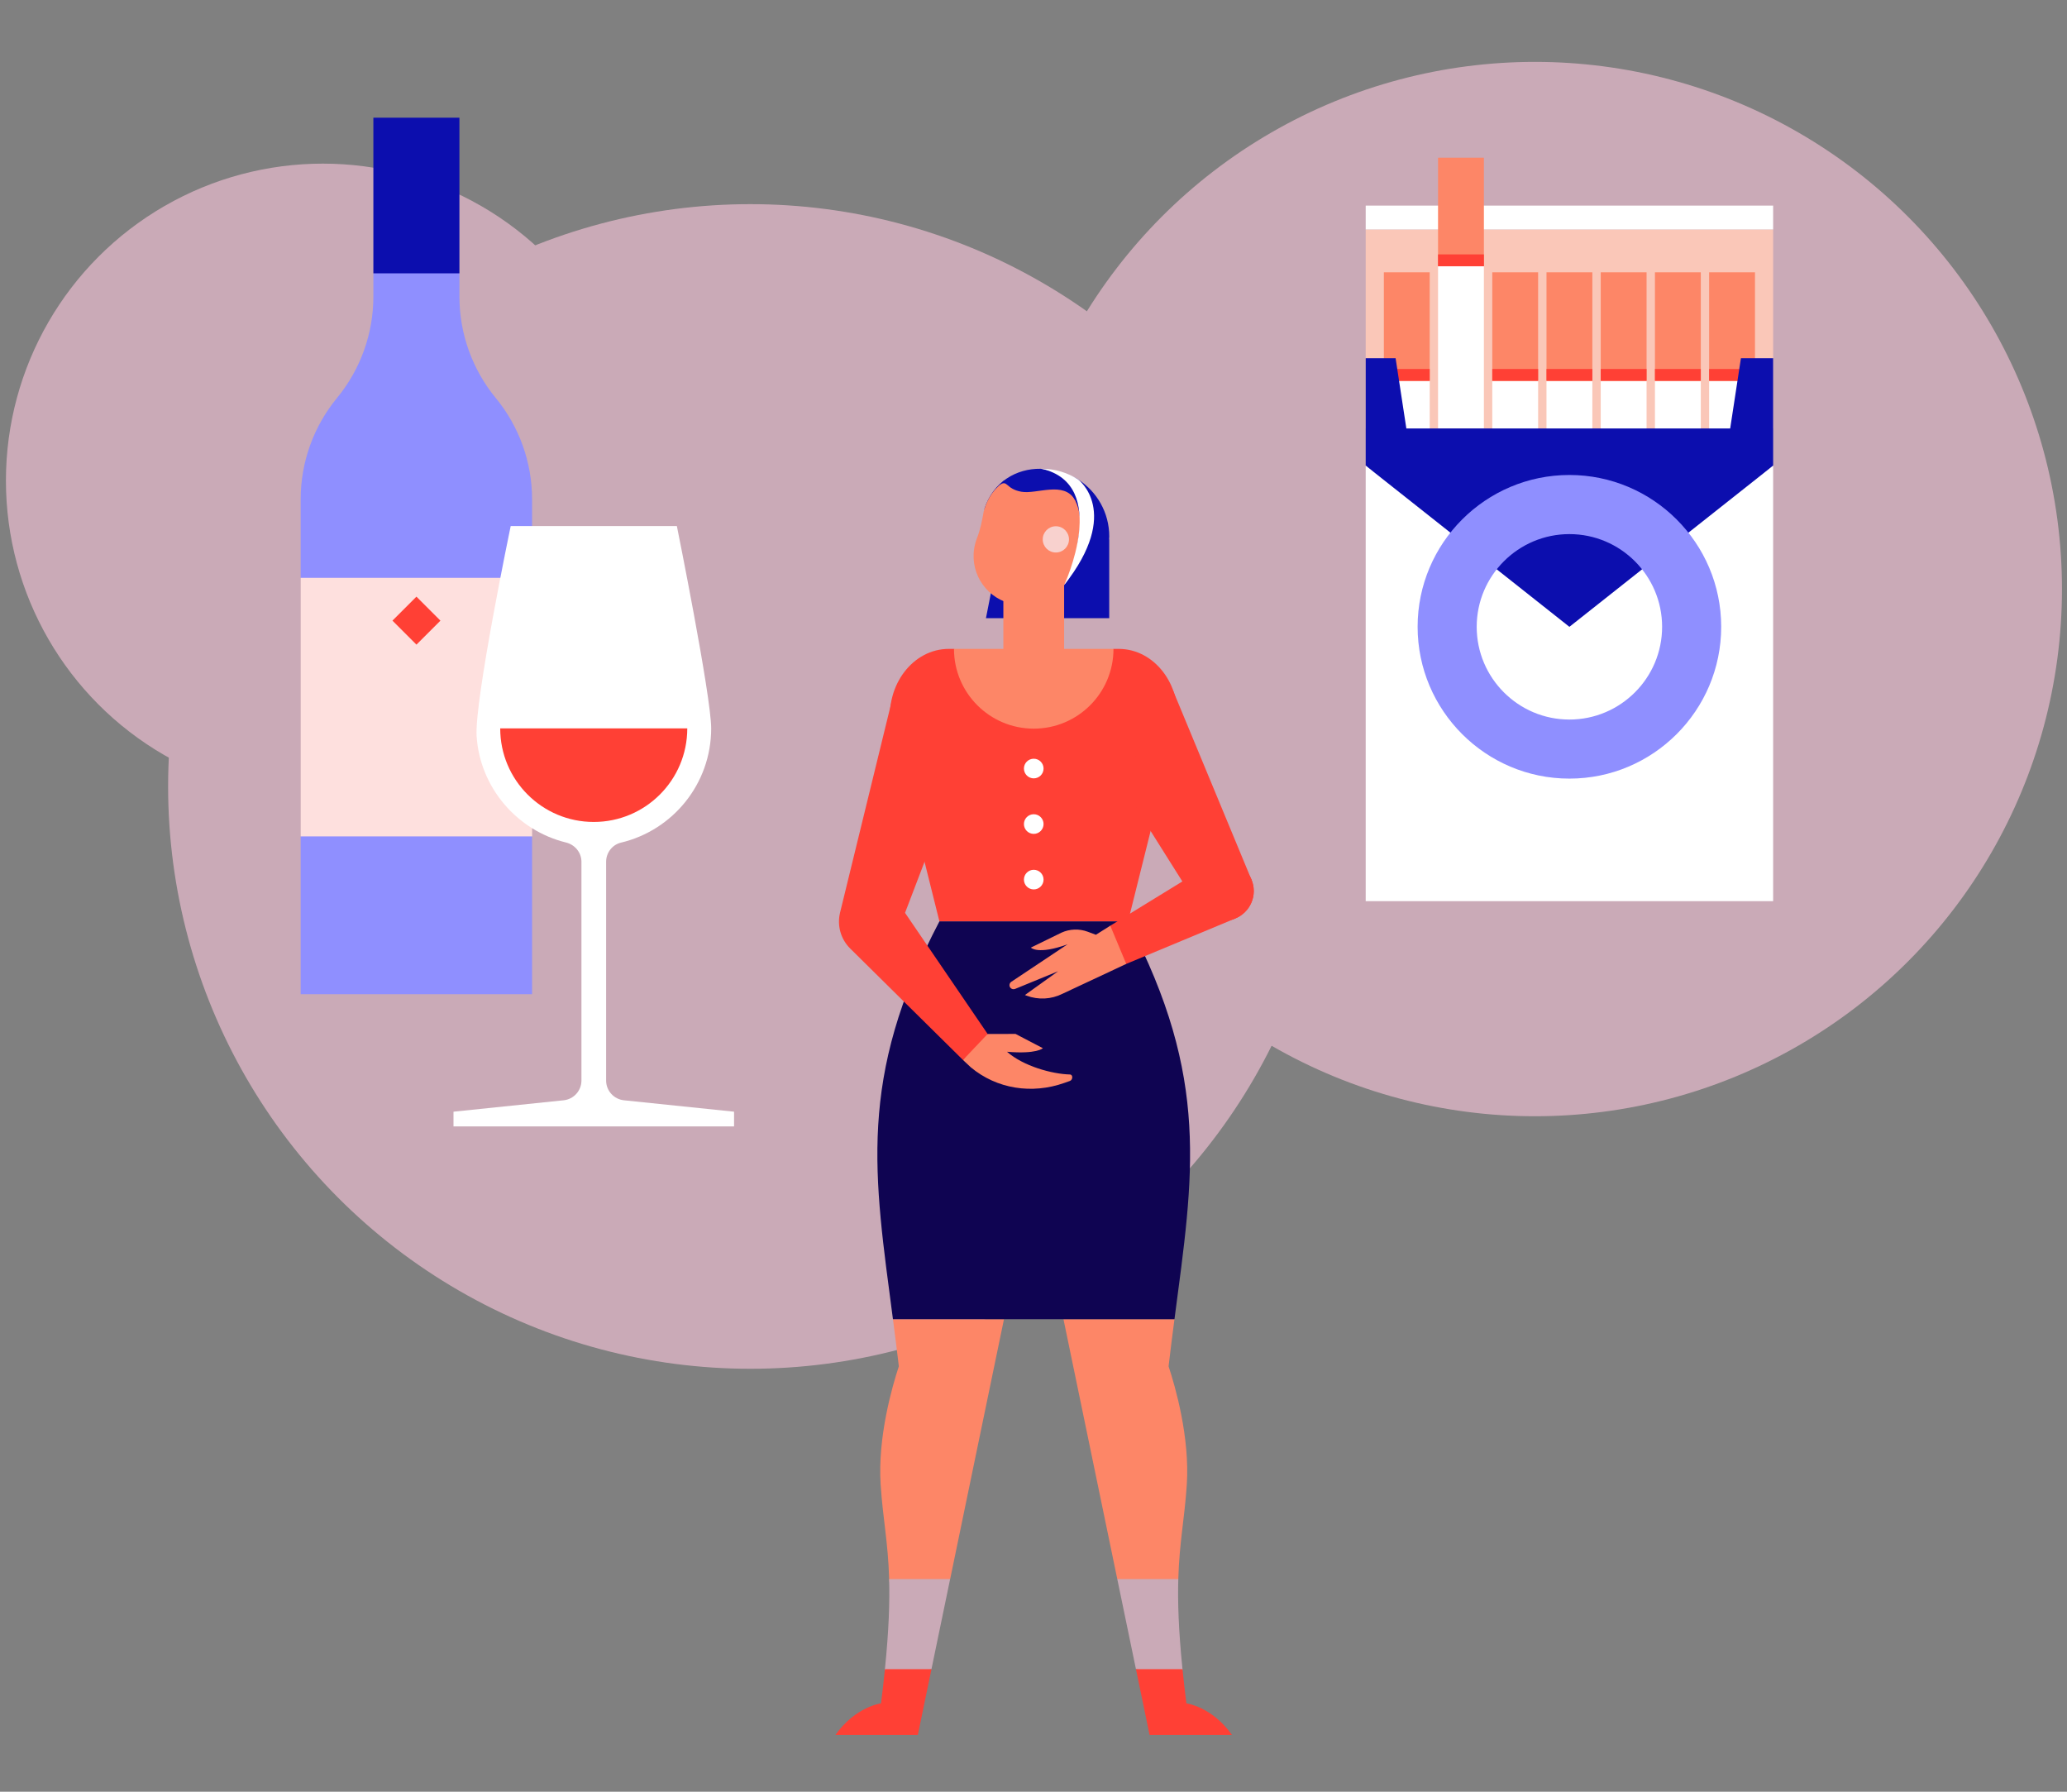 <?xml version="1.0" encoding="utf-8"?>
<!-- Generator: Adobe Illustrator 25.0.1, SVG Export Plug-In . SVG Version: 6.00 Build 0)  -->
<svg version="1.1" xmlns="http://www.w3.org/2000/svg" xmlns:xlink="http://www.w3.org/1999/xlink" x="0px" y="0px"
	 viewBox="0 0 600 520" style="enable-background:new 0 0 600 520;" xml:space="preserve">
<rect x="0" y="0" width="600" height="520" fill="#808080" stroke="none"/>
<style type="text/css">
	.st0anim{fill:#caaab7;}
	.st1anim{fill:#8F8FFF;}
	.st2anim{fill:#0C0EAE;}
	.st3anim{fill:#FEE0DE;}
	.st4anim{fill:#FF4035;}
	.st5anim{fill:#FFFFFF;}
	.st6anim{fill:#FAC7B8;}
	.st7anim{fill:#FD8667;}
	.st8anim{fill:#0F0452;}
	.st9anim{fill:#F8D1CE;}
</style>
<g id="kugel_links">
	<circle class="st0anim" cx="93.72" cy="139.49" r="92">
		<animate attributeName="r" values="92;80;92" begin="0s" dur="10s" repeatCount="indefinite" />
	</circle>
</g>
<g id="kugel_mitte">
	<circle class="st0anim" cx="217.8" cy="228.25" r="169">
		<animate attributeName="r" values="169;140;169" begin="0s" dur="12s" repeatCount="indefinite" />
	</circle>
</g>
<g id="kugel_rechts">
	<circle class="st0anim" cx="445.54" cy="170.96" r="153">
		<animate attributeName="r" values="153;130;153" begin="0s" dur="14s" repeatCount="indefinite" />
	</circle>
</g>
<g id="weinflasche">
	<g>
		<path class="st1anim" d="M133.36,86.08v-6.75l-10-4.17h-4.98l-10,4.17v6.75c0,10.73-3.73,21.12-10.55,29.41l0,0
			c-6.82,8.28-10.55,18.68-10.55,29.41v22.8l10,5.79v63.66l-10,5.6v45.8h67.17v-45.8l-10-5.23v-63.3l10-6.51v-22.8
			c0-10.73-3.73-21.12-10.55-29.41l0,0C137.09,107.21,133.36,96.81,133.36,86.08z"/>
		<rect x="108.38" y="34.16" class="st2anim" width="24.98" height="45.17"/>
		<rect x="87.29" y="167.7" class="st3anim" width="67.17" height="75.04"/>
		
			<rect x="115.95" y="175.23" transform="matrix(0.707 0.707 -0.707 0.707 162.794 -32.703)" class="st4anim" width="9.85" height="9.85"/>
	</g>
</g>
<g id="weinglas">
	<g>
		<path class="st5anim" d="M175.94,313.59v-63.48c0-2.62,1.77-4.95,4.32-5.56c15.01-3.56,26.18-17.05,26.18-33.15
			c0-9.4-9.96-58.72-9.96-58.72h-48.24c0,0-10.55,50.68-9.89,60.96c0.96,14.94,11.76,27.4,25.93,30.87c2.61,0.64,4.5,2.91,4.5,5.6
			v63.48c0,2.96-2.24,5.44-5.18,5.74l-31.96,3.31v4.28h81.44v-4.28l-31.96-3.31C178.17,319.02,175.94,316.54,175.94,313.59z"/>
		<path class="st4anim" d="M145.2,211.4c0,14.99,12.15,27.15,27.15,27.15c14.99,0,27.15-12.15,27.15-27.15H145.2z"/>
	</g>
</g>
<g id="zigaretten">
	<g>
		<rect x="396.43" y="66.58" class="st6anim" width="118.27" height="57.76"/>
		<rect x="396.43" y="59.67" class="st5anim" width="118.27" height="6.92"/>
		<g>
			<g>
				<rect x="417.43" y="77.27" class="st5anim" width="13.31" height="47.08"/>
				<rect x="417.43" y="45.77" class="st7anim" width="13.31" height="31.5"/>
				<rect x="417.43" y="73.83" class="st4anim" width="13.31" height="3.44"/>
			</g>
			<g>
				<rect x="433.17" y="110.54" class="st5anim" width="13.31" height="32.66"/>
				<rect x="433.17" y="79.03" class="st7anim" width="13.31" height="31.5"/>
				<rect x="433.17" y="107.09" class="st4anim" width="13.31" height="3.44"/>
			</g>
			<g>
				<rect x="448.91" y="110.54" class="st5anim" width="13.31" height="32.66"/>
				<rect x="448.91" y="79.03" class="st7anim" width="13.31" height="31.5"/>
				<rect x="448.91" y="107.09" class="st4anim" width="13.31" height="3.44"/>
			</g>
			<g>
				<rect x="464.65" y="110.54" class="st5anim" width="13.31" height="32.66"/>
				<rect x="464.65" y="79.03" class="st7anim" width="13.31" height="31.5"/>
				<rect x="464.65" y="107.09" class="st4anim" width="13.31" height="3.44"/>
			</g>
			<g>
				<rect x="480.39" y="110.54" class="st5anim" width="13.31" height="32.66"/>
				<rect x="480.39" y="79.03" class="st7anim" width="13.31" height="31.5"/>
				<rect x="480.39" y="107.09" class="st4anim" width="13.31" height="3.44"/>
			</g>
			<g>
				<rect x="496.12" y="110.54" class="st5anim" width="13.31" height="32.66"/>
				<rect x="496.12" y="79.03" class="st7anim" width="13.31" height="31.5"/>
				<rect x="496.12" y="107.09" class="st4anim" width="13.31" height="3.44"/>
			</g>
			<g>
				<rect x="401.7" y="110.54" class="st5anim" width="13.31" height="32.66"/>
				<rect x="401.7" y="79.03" class="st7anim" width="13.31" height="31.5"/>
				<rect x="401.7" y="107.09" class="st4anim" width="13.31" height="3.44"/>
			</g>
		</g>
		<polygon class="st2anim" points="505.35,103.96 502.23,124.35 408.23,124.35 405.11,103.96 396.43,103.96 396.43,135.14 
			455.56,185.15 514.7,135.14 514.7,103.96 		"/>
		<polygon class="st5anim" points="514.7,261.54 396.43,261.54 396.43,135.14 455.56,181.92 514.7,135.14 		"/>
		<path class="st1anim" d="M455.56,225.97c-24.29,0-44.06-19.76-44.06-44.06s19.76-44.06,44.06-44.06c24.29,0,44.06,19.76,44.06,44.06
			S479.86,225.97,455.56,225.97z M455.56,155.01c-14.84,0-26.91,12.07-26.91,26.91s12.07,26.91,26.91,26.91
			c14.84,0,26.91-12.07,26.91-26.91S470.4,155.01,455.56,155.01z"/>
	</g>
</g>
<g id="kopf_hinten">
	<g>
		<path class="st2anim" d="M321.99,155.69c0-6.92-3.58-13-8.98-16.5c-3.07-1.99-10.91-3.14-10.97-3.14c-6.9-0.1-13.85,3.74-16.32,11.77
		h11.76l1.85,10.47l-9.11,0.7l-4.02,20.41h35.78v-22.86l-0.04,0C321.96,156.25,321.99,155.97,321.99,155.69z"/>
	</g>
	<animateTransform  
	    attributeName="transform"  
	    begin="0s"  
	    dur="10s"  
	    type="rotate"  
	    values = "-5 300 175 ; 0 300 175 ; 10 300 175 ; 0 300 175 ; -5 300 175"  
		keyTimes = "0; 0.3; 0.6; 0.9; 1"
	    fill="freeze"
	    repeatCount ="indefinite"
	    />  

</g>
<g id="körper">
	<path class="st7anim" d="M255.63,430.86c0.65,9.96,2.15,16.59,2.47,27.42c0.24,8.36,17.71,0,17.71,0l15.62-75.42H259.2
		c0.58,4.4,1.16,8.94,1.71,13.68C259,402.33,254.73,417.08,255.63,430.86z"/>
	<path class="st4anim" d="M324.72,188.32h-1.5l-23.15,12l-23.15-12h-1.5c-10.38,0-18.36,10.42-16.95,22.1l14.22,57h54.76l14.22-57
		C343.08,198.73,335.09,188.32,324.72,188.32z"/>
	<path class="st7anim" d="M344.5,430.86c-0.65,9.96-2.15,16.59-2.47,27.42c-0.24,8.36-17.71,0-17.71,0l-15.62-75.42h32.22
		c-0.58,4.4-1.16,8.94-1.71,13.68C341.13,402.33,345.4,417.08,344.5,430.86z"/>
	<path class="st8anim" d="M327.44,267.41h-54.75c-23.92,45.62-18.96,73.65-13.49,115.45h81.72C346.4,341.07,351.36,313.04,327.44,267.41
		z"/>
	<path class="st7anim" d="M310.57,311.84c0.94,0.02,0.88,1.57-0.01,1.88l-1.67,0.59c-9.32,3.28-19.52,1.77-27.1-4.56l-2.26-2.12
		c2.93-3.94,2.79-5.3,7.16-7.55l8.1-0.01l7.93,4.14c0,0-1.68,1.77-10.4,1.04C297,309.39,305.34,311.71,310.57,311.84z"/>
	<circle class="st5anim" cx="300.07" cy="223.05" r="2.85"/>
	<circle class="st5anim" cx="300.07" cy="239.16" r="2.85"/>
	<circle class="st5anim" cx="300.07" cy="255.28" r="2.85"/>
	<path class="st4anim" d="M258.9,203.27l-15.05,61.59c-0.92,3.76,0.2,7.72,2.96,10.44l32.72,32.33l7.16-7.55l-23.98-35.15l11.9-31.14
		l-9.36-28.33L258.9,203.27z"/>
	<path class="st0anim" d="M270.38,484.43l5.42-26.15h-17.71c0.19,6.59-0.06,14.74-1.22,26.15C256.56,487.49,270.38,484.43,270.38,484.43
		z"/>
	<path class="st0anim" d="M343.25,484.43c-1.16-11.41-1.41-19.56-1.22-26.15h-17.71l5.42,26.15
		C329.74,484.43,343.56,487.49,343.25,484.43z"/>
	<path class="st4anim" d="M256.87,484.43c-0.31,3.07-0.68,6.35-1.13,9.93c0,0-7.38,0.91-13.22,9.14h19.36h4.55l3.95-19.07H256.87z"/>
	<path class="st4anim" d="M333.69,503.5h4.55h19.36c-5.84-8.23-13.22-9.14-13.22-9.14c-0.45-3.57-0.82-6.86-1.13-9.93h-13.51
		L333.69,503.5z"/>
	<path class="st7anim" d="M276.92,188.32c0,12.78,10.36,23.15,23.15,23.15s23.15-10.36,23.15-23.15H276.92z"/>
	<rect x="291.25" y="166.81" class="st7anim" width="17.64" height="23.51"/>
</g>
<g id="kopf_vorne">
	<g>
		<path class="st7anim" d="M282.76,159.32c0.15-1.03,0.42-2.03,0.77-2.97c1.01-2.54,1.55-5.21,2.01-7.9
			c4.77-17.67,30.18-12.64,27.83,5.47l0.01,0l-1.26,8.49c-1.21,8.58-9.52,14.39-17.78,12.95l0,0
			C286.79,174.04,281.63,166.94,282.76,159.32z"/>
		<path class="st2anim" d="M290.23,140.72c2.29-1.57,1.69,1.18,6.23,1.99c4.54,0.8,12.35-3.21,15.58,2.38l2.71-0.99l-11.63-7.32
			l-7.61,0.71l-4.25,2.1L290.23,140.72z"/>
		<path class="st5anim" d="M312.94,139.14c-3.06-1.96-6.69-3.09-10.59-3.09c20.19,4.61,6.54,33.77,6.54,33.77
			C325.72,148.48,312.94,139.14,312.94,139.14L312.94,139.14z"/>
		<circle class="st9anim" cx="306.49" cy="156.54" r="3.81"/>
	</g>
	<animateTransform  
	    attributeName="transform"  
	    begin="0s"  
	    dur="10s"  
	    type="rotate"  
	    values = "-5 300 175 ; 0 300 175 ; 10 300 175 ; 0 300 175 ; -5 300 175"  
		keyTimes = "0; 0.3; 0.6; 0.9; 1"
	    fill="freeze"
	    repeatCount ="indefinite"
	    />  

</g>
<g id="oberarm_links">
	<g>
		<polygon class="st4anim" points="347.56,262.73 326.83,229.79 334.18,201.45 340.45,200.28 363.28,255.33 		"/>
		<ellipse class="st4anim" cx="355.22" cy="258.6" rx="8.72" ry="8.63"/>
	</g>
</g>
<g id="unterarm_links">
	<g>
		<g>
			<polygon class="st4anim" points="358.62,266.54 326.92,279.75 321.34,279.22 320.07,272.93 322.29,268.66 350.45,251.37 			"/>
			<ellipse class="st4anim" cx="355.22" cy="258.6" rx="8.72" ry="8.63"/>
		</g>
		<path class="st7anim" d="M322.29,268.66l-4.18,2.63l-2.39-0.89c-2.47-0.91-5.21-0.82-7.61,0.28l-8.88,4.34c0,0,2,2.18,10.63-0.95
			l-16.31,10.87c-0.59,0.4-0.7,1.23-0.23,1.76l0,0c0.33,0.37,0.86,0.5,1.33,0.31l12.49-5.13l-9.63,6.9l0.5,0.19
			c3.39,1.27,7.16,1.07,10.39-0.55l18.52-8.67L322.29,268.66z"/>
	</g>
	<animateTransform  
	    attributeName="transform"  
	    begin="0s"  
	    dur="10s"  
	    type="rotate"  
	    values = "0 355 260 ; 0 355 260 ; -5 355 260 ; 0 355 260 ; -5 355 260 ; 0 355 260; 0 355 260"  
		keyTimes = "0; 0.2; 0.4; 0.6; 0.8; 0.9; 1"
	    fill="freeze"
	    repeatCount ="indefinite"
	    />  

</g>
</svg>

